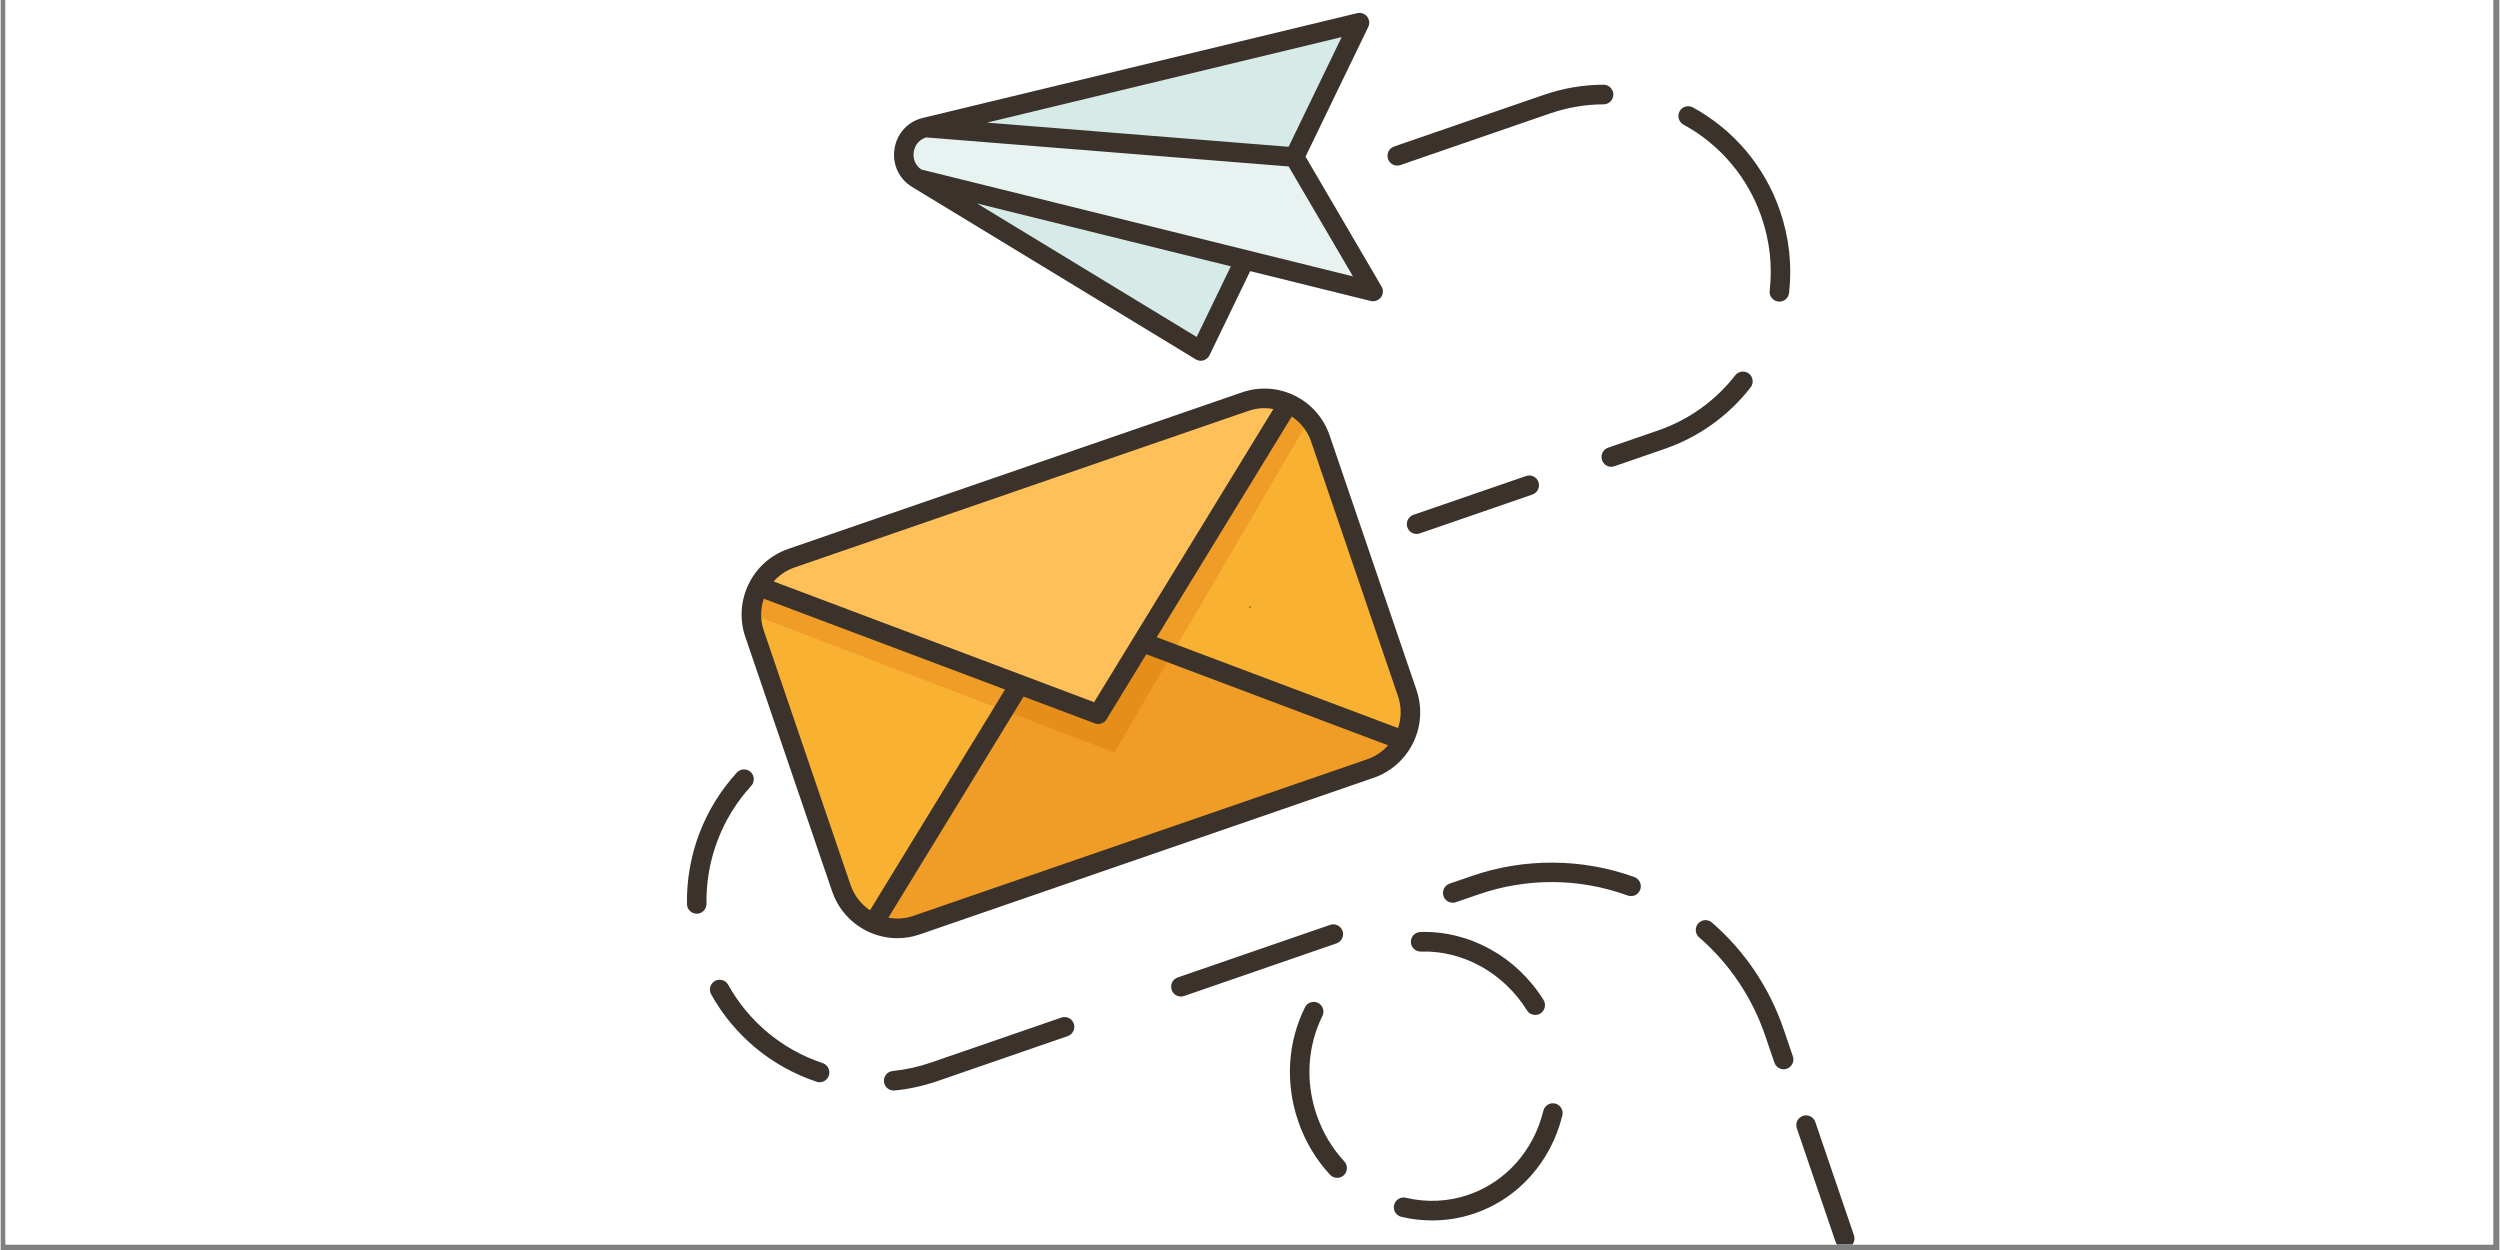 <svg xmlns="http://www.w3.org/2000/svg" xmlns:xlink="http://www.w3.org/1999/xlink" width="300" viewBox="0 0 224.88 112.5" height="150" preserveAspectRatio="xMidYMid meet"><rect x="0" y="0" width="224.88" height="112.5" fill="#808080" stroke="none"/><defs><g></g><clipPath id="c9358f4aff"><path d="M 0.438 0 L 224.324 0 L 224.324 112.004 L 0.438 112.004 Z M 0.438 0 " clip-rule="nonzero"></path></clipPath><clipPath id="87dfe07552"><path d="M 61.684 1.117 L 166.965 1.117 L 166.965 112.004 L 61.684 112.004 Z M 61.684 1.117 " clip-rule="nonzero"></path></clipPath></defs><g clip-path="url(#c9358f4aff)"><path fill="#ffffff" d="M 0.438 0 L 224.441 0 L 224.441 112.004 L 0.438 112.004 Z M 0.438 0 " fill-opacity="1" fill-rule="nonzero"></path><path fill="#ffffff" d="M 0.438 0 L 224.441 0 L 224.441 112.004 L 0.438 112.004 Z M 0.438 0 " fill-opacity="1" fill-rule="nonzero"></path></g><path fill="#d6eae8" d="M 111.98 23.375 L 108.008 31.586 L 82.488 16.074 C 94.656 15.992 105.664 17.156 111.98 23.375 Z M 111.98 23.375 " fill-opacity="1" fill-rule="nonzero"></path><path fill="#d6eae8" d="M 122.293 2.043 L 116.441 14.137 C 104.809 17.848 93.832 16.098 83.199 11.473 Z M 122.293 2.043 " fill-opacity="1" fill-rule="nonzero"></path><path fill="#e7f2f1" d="M 116.441 14.137 L 123.52 26.23 L 111.98 23.375 L 82.488 16.074 C 80.578 14.91 81.027 11.996 83.199 11.473 Z M 116.441 14.137 " fill-opacity="1" fill-rule="nonzero"></path><path fill="#f9b132" d="M 91.699 61.609 C 94.922 75.012 88.695 80.664 78.551 83.102 C 77.242 82.52 76.164 81.41 75.664 79.941 L 67.852 57.039 C 67.348 55.566 67.523 54.027 68.203 52.758 C 79.727 50.219 90.332 49.039 91.699 61.609 Z M 91.699 61.609 " fill-opacity="1" fill-rule="nonzero"></path><path fill="#f9b132" d="M 126.59 62.367 C 127.09 63.84 126.918 65.379 126.238 66.648 C 116.121 67.965 107.824 65.887 102.742 57.801 C 104.637 51.152 109.695 43.848 115.887 36.309 C 117.199 36.887 118.273 37.996 118.777 39.469 Z M 126.59 62.367 " fill-opacity="1" fill-rule="nonzero"></path><path fill="#ef9d26" d="M 102.742 57.801 L 126.238 66.648 C 125.625 67.793 124.598 68.715 123.281 69.168 L 82.422 83.266 C 81.105 83.719 79.73 83.625 78.551 83.102 L 91.699 61.609 L 94.598 54.289 Z M 102.742 57.801 " fill-opacity="1" fill-rule="nonzero"></path><path fill="#ffc05a" d="M 115.887 36.309 L 102.742 57.801 L 98.781 64.273 L 91.699 61.609 L 68.203 52.758 C 68.816 51.617 69.84 50.695 71.156 50.242 L 112.02 36.141 C 113.336 35.688 114.707 35.785 115.887 36.309 Z M 115.887 36.309 " fill-opacity="1" fill-rule="nonzero"></path><path fill="#ef9d26" d="M 91.699 61.609 L 90.277 63.93 L 67.562 55.27 C 67.57 54.383 67.793 53.523 68.203 52.758 Z M 91.699 61.609 " fill-opacity="1" fill-rule="nonzero"></path><path fill="#e58e1a" d="M 105.445 58.816 L 100.234 67.723 L 90.277 63.93 L 91.699 61.609 L 98.781 64.273 L 102.742 57.801 Z M 105.445 58.816 " fill-opacity="1" fill-rule="nonzero"></path><path fill="#ef9d26" d="M 115.887 36.309 C 116.613 36.629 117.262 37.109 117.785 37.723 L 105.445 58.816 L 102.742 57.801 Z M 115.887 36.309 " fill-opacity="1" fill-rule="nonzero"></path><g clip-path="url(#87dfe07552)"><path fill="#3a322b" d="M 74.832 80.227 C 75.715 82.809 78.125 84.438 80.699 84.438 C 81.367 84.438 82.043 84.328 82.707 84.102 L 123.566 70.004 C 125.133 69.461 126.395 68.34 127.125 66.844 C 127.852 65.352 127.957 63.66 127.418 62.082 L 119.605 39.184 C 118.496 35.93 114.965 34.195 111.734 35.309 L 70.871 49.406 C 67.641 50.523 65.91 54.074 67.02 57.324 Z M 76.492 79.652 L 68.68 56.754 C 68.352 55.785 68.375 54.781 68.68 53.883 L 90.395 62.059 L 78.242 81.922 C 77.453 81.398 76.824 80.621 76.492 79.652 Z M 123 68.332 L 82.137 82.43 C 81.391 82.688 80.617 82.73 79.891 82.594 L 92.066 62.691 L 98.473 65.102 C 98.57 65.141 98.676 65.156 98.777 65.156 C 99.078 65.156 99.363 65.004 99.527 64.738 L 103.109 58.879 L 124.871 67.078 C 124.371 67.645 123.734 68.078 123 68.332 Z M 117.945 39.754 L 125.758 62.656 C 126.082 63.598 126.078 64.598 125.766 65.527 L 104.047 57.348 L 116.199 37.484 C 116.988 38.012 117.617 38.789 117.945 39.754 Z M 71.441 51.074 L 112.301 36.977 C 112.777 36.812 113.262 36.734 113.742 36.734 C 114.012 36.734 114.281 36.766 114.547 36.812 L 98.41 63.195 L 69.57 52.332 C 70.059 51.777 70.695 51.332 71.441 51.074 Z M 82.035 16.828 L 107.555 32.34 C 107.691 32.422 107.852 32.469 108.008 32.469 C 108.094 32.469 108.176 32.453 108.258 32.43 C 108.492 32.359 108.691 32.195 108.797 31.969 L 112.457 24.402 L 123.312 27.09 C 123.383 27.105 123.453 27.113 123.523 27.113 C 123.793 27.113 124.059 26.984 124.227 26.758 C 124.438 26.473 124.457 26.09 124.277 25.785 L 117.438 14.098 L 123.082 2.43 C 123.23 2.121 123.188 1.754 122.977 1.488 C 122.762 1.223 122.418 1.105 122.086 1.184 L 82.996 10.613 C 81.637 10.941 80.66 12.008 80.445 13.398 C 80.23 14.785 80.84 16.102 82.035 16.828 Z M 107.641 30.328 L 87.875 18.312 L 110.715 23.969 Z M 115.914 13.211 L 88.777 11.035 L 120.691 3.336 Z M 82.18 13.668 C 82.277 13.031 82.691 12.551 83.297 12.367 L 115.918 14.98 L 121.707 24.875 L 82.855 15.254 C 82.332 14.891 82.078 14.309 82.18 13.668 Z M 161.656 101.551 C 161.496 101.09 161.742 100.586 162.199 100.43 C 162.66 100.27 163.156 100.516 163.316 100.977 L 166.797 111.18 C 166.953 111.641 166.707 112.145 166.25 112.301 C 166.156 112.332 166.059 112.348 165.965 112.348 C 165.602 112.348 165.262 112.117 165.137 111.754 Z M 160.469 92.637 L 161.297 95.066 C 161.457 95.527 161.211 96.027 160.754 96.188 C 160.66 96.219 160.562 96.234 160.469 96.234 C 160.105 96.234 159.762 96.004 159.637 95.637 L 158.809 93.211 C 157.641 89.777 155.582 86.715 152.863 84.363 C 152.496 84.043 152.457 83.488 152.773 83.117 C 153.09 82.75 153.641 82.707 154.008 83.023 C 156.965 85.582 159.199 88.906 160.469 92.637 Z M 146.438 80.598 C 142.055 79.012 137.398 78.98 132.984 80.504 L 130.973 81.199 C 130.879 81.23 130.781 81.246 130.688 81.246 C 130.32 81.246 129.98 81.016 129.855 80.648 C 129.699 80.188 129.945 79.688 130.402 79.527 L 132.414 78.836 C 137.145 77.203 142.336 77.238 147.031 78.934 C 147.488 79.098 147.727 79.605 147.562 80.062 C 147.398 80.523 146.895 80.762 146.438 80.598 Z M 120.223 84.906 L 106.508 89.641 C 106.41 89.672 106.316 89.688 106.223 89.688 C 105.855 89.688 105.516 89.457 105.391 89.09 C 105.234 88.629 105.477 88.129 105.938 87.969 L 119.652 83.238 C 120.109 83.078 120.609 83.324 120.77 83.785 C 120.926 84.246 120.68 84.75 120.223 84.906 Z M 96.582 92.129 C 96.738 92.59 96.492 93.094 96.035 93.25 L 84.305 97.301 C 83.055 97.73 81.762 98.016 80.457 98.145 C 80.43 98.148 80.398 98.148 80.371 98.148 C 79.926 98.148 79.543 97.809 79.496 97.355 C 79.449 96.871 79.801 96.438 80.285 96.391 C 81.453 96.273 82.613 96.016 83.734 95.629 L 95.465 91.582 C 95.926 91.426 96.422 91.668 96.582 92.129 Z M 73.98 95.68 C 74.441 95.836 74.691 96.336 74.539 96.797 C 74.414 97.168 74.074 97.402 73.707 97.402 C 73.613 97.402 73.52 97.387 73.43 97.355 C 69.383 96.004 66.016 93.211 63.945 89.492 C 63.707 89.066 63.859 88.527 64.281 88.289 C 64.703 88.051 65.238 88.203 65.477 88.629 C 67.332 91.965 70.352 94.469 73.98 95.68 Z M 61.766 81.367 C 61.703 76.977 63.297 72.773 66.258 69.531 C 66.586 69.172 67.141 69.148 67.496 69.477 C 67.855 69.805 67.879 70.363 67.551 70.723 C 64.895 73.633 63.465 77.402 63.523 81.34 C 63.527 81.828 63.141 82.227 62.656 82.234 C 62.652 82.234 62.648 82.234 62.645 82.234 C 62.164 82.234 61.773 81.848 61.766 81.367 Z M 137.859 44.508 L 127.715 48.008 C 127.621 48.039 127.523 48.055 127.43 48.055 C 127.066 48.055 126.727 47.824 126.602 47.457 C 126.445 47 126.688 46.496 127.145 46.336 L 137.289 42.84 C 137.746 42.68 138.246 42.926 138.402 43.387 C 138.559 43.848 138.316 44.352 137.859 44.508 Z M 144.668 40.293 L 149.176 38.738 C 151.926 37.789 154.324 36.074 156.113 33.777 C 156.41 33.395 156.961 33.328 157.344 33.625 C 157.727 33.926 157.793 34.48 157.492 34.867 C 155.5 37.43 152.82 39.348 149.742 40.406 L 145.238 41.961 C 145.145 41.996 145.047 42.012 144.953 42.012 C 144.59 42.012 144.25 41.781 144.125 41.414 C 143.965 40.953 144.211 40.449 144.668 40.293 Z M 151.102 10.02 C 151.332 9.594 151.863 9.434 152.293 9.664 C 155.992 11.684 158.785 15 160.152 19.008 C 160.965 21.398 161.238 23.875 160.957 26.363 C 160.906 26.816 160.523 27.148 160.086 27.148 C 160.051 27.148 160.02 27.145 159.984 27.141 C 159.504 27.086 159.156 26.648 159.211 26.164 C 159.465 23.938 159.223 21.723 158.492 19.582 C 157.27 15.992 154.77 13.023 151.457 11.219 C 151.031 10.984 150.871 10.449 151.102 10.02 Z M 124.863 14.309 C 124.703 13.848 124.949 13.344 125.406 13.188 L 138.875 8.539 C 140.617 7.938 142.43 7.629 144.258 7.625 C 144.262 7.625 144.262 7.625 144.262 7.625 C 144.746 7.625 145.137 8.02 145.141 8.504 C 145.141 8.992 144.75 9.387 144.266 9.391 C 142.629 9.395 141.008 9.672 139.441 10.211 L 125.977 14.855 C 125.883 14.887 125.785 14.902 125.691 14.902 C 125.328 14.902 124.988 14.672 124.863 14.309 Z M 116.773 100.898 C 115.605 97.465 115.82 93.828 117.387 90.656 C 117.602 90.219 118.129 90.043 118.562 90.258 C 118.996 90.477 119.176 91.004 118.957 91.441 C 117.602 94.188 117.418 97.344 118.434 100.324 C 118.973 101.906 119.812 103.32 120.926 104.527 C 121.258 104.883 121.238 105.441 120.883 105.773 C 120.711 105.93 120.5 106.008 120.285 106.008 C 120.051 106.008 119.812 105.914 119.641 105.727 C 118.359 104.34 117.395 102.715 116.773 100.898 Z M 126.465 107.797 C 128.352 108.246 130.305 108.152 132.121 107.523 C 135.457 106.375 137.973 103.547 138.844 99.965 C 138.961 99.492 139.438 99.203 139.906 99.32 C 140.379 99.434 140.664 99.914 140.551 100.387 C 139.531 104.555 136.594 107.848 132.691 109.195 C 131.445 109.625 130.141 109.84 128.832 109.84 C 127.906 109.84 126.977 109.73 126.062 109.516 C 125.59 109.402 125.297 108.926 125.41 108.453 C 125.52 107.98 125.996 107.684 126.465 107.797 Z M 127.77 83.879 C 132.172 83.742 136.422 86.086 138.855 89.992 C 139.113 90.406 138.988 90.949 138.578 91.211 C 138.434 91.301 138.27 91.344 138.113 91.344 C 137.82 91.344 137.535 91.199 137.367 90.93 C 135.262 87.555 131.605 85.527 127.824 85.641 C 127.344 85.664 126.934 85.273 126.918 84.785 C 126.906 84.301 127.285 83.895 127.77 83.879 Z M 127.77 83.879 " fill-opacity="1" fill-rule="nonzero"></path></g><g fill="#000000" fill-opacity="1"><g transform="translate(112.309, 54.683)"><g><path d="M 0.125 0 C 0.113 0 0.102 -0.004 0.094 -0.016 C 0.082 -0.023 0.078 -0.035 0.078 -0.047 C 0.078 -0.066 0.082 -0.082 0.094 -0.094 C 0.102 -0.102 0.113 -0.109 0.125 -0.109 C 0.145 -0.109 0.16 -0.102 0.172 -0.094 C 0.18 -0.082 0.188 -0.066 0.188 -0.047 C 0.188 -0.035 0.18 -0.023 0.172 -0.016 C 0.16 -0.004 0.145 0 0.125 0 Z M 0.125 0 "></path></g></g></g></svg>